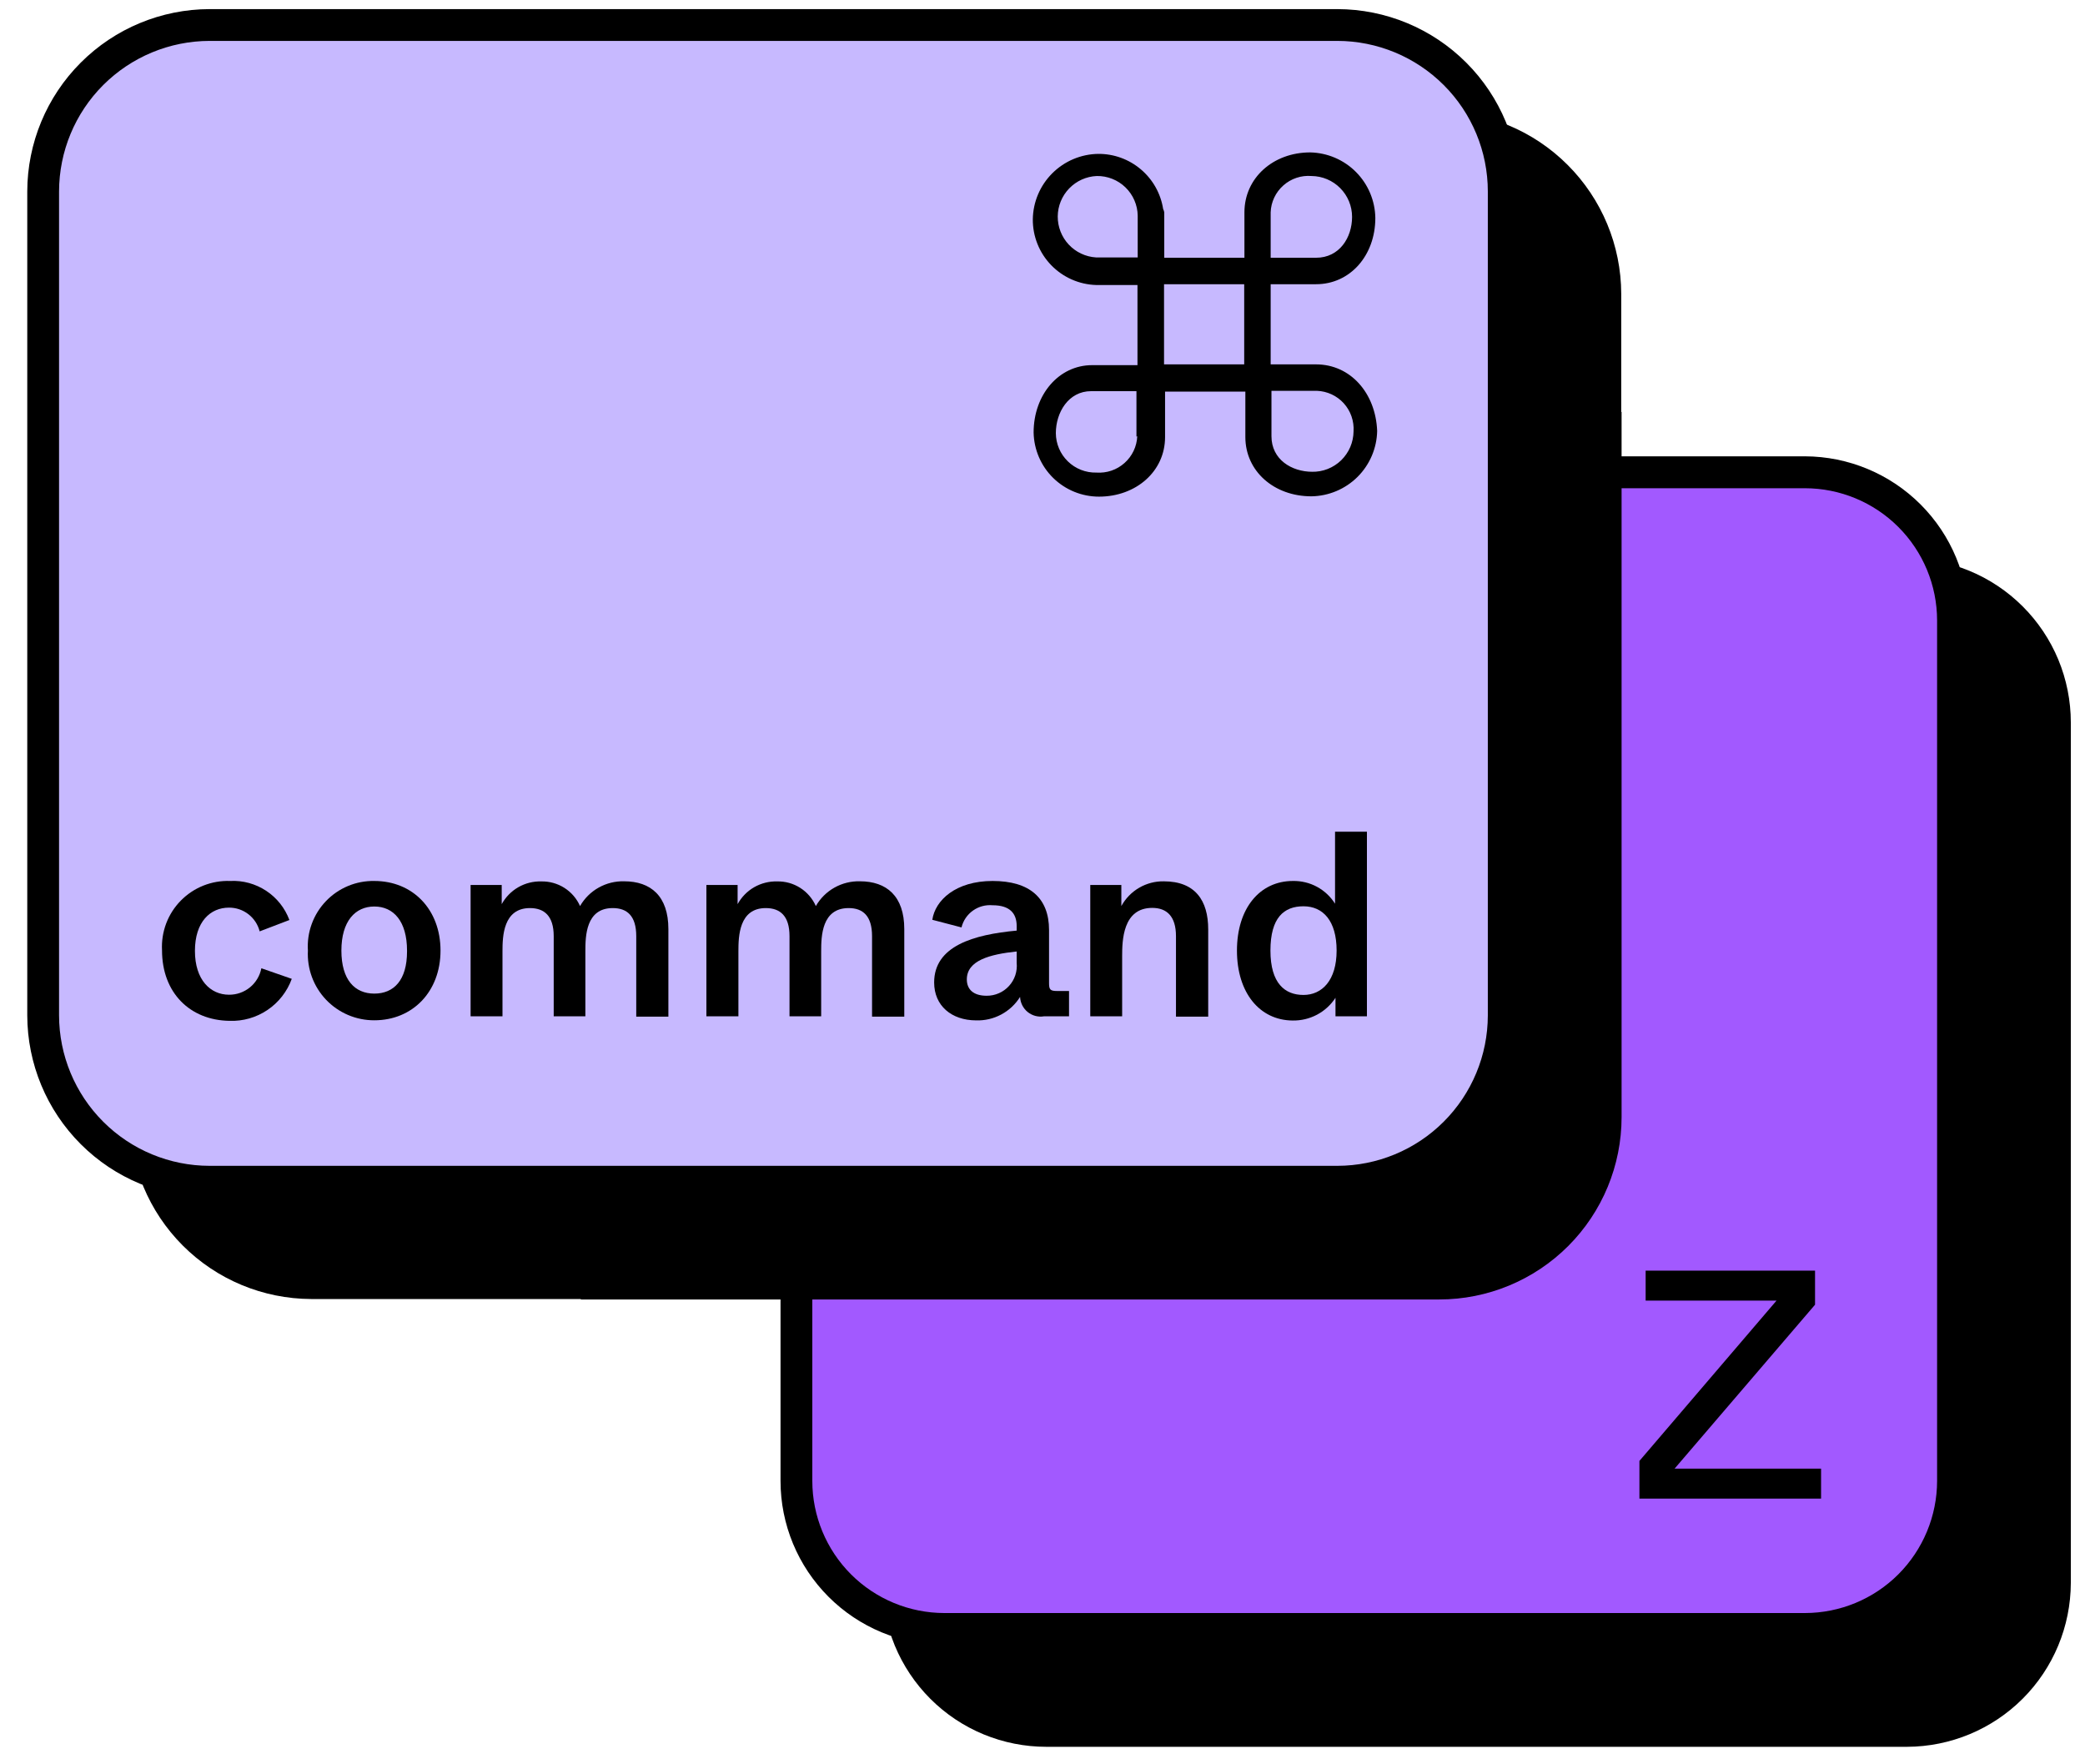 <svg width="65" height="55" viewBox="0 0 65 55" fill="none" xmlns="http://www.w3.org/2000/svg">
<g clip-path="url(#clip0_1442_916)">
<path d="M64.558 22.522V49.347C64.554 50.7 64.015 51.997 63.058 52.954C62.101 53.911 60.804 54.45 59.451 54.454H32.619C31.948 54.454 31.283 54.322 30.663 54.066C30.042 53.809 29.479 53.433 29.004 52.958C28.529 52.483 28.153 51.92 27.896 51.3C27.64 50.679 27.508 50.014 27.508 49.343V40.495H9.698C8.198 40.489 6.761 39.891 5.7 38.83C4.639 37.769 4.041 36.332 4.035 34.832V9.15C4.036 7.647 4.632 6.205 5.694 5.141C6.755 4.076 8.195 3.475 9.698 3.469H44.855C46.362 3.474 47.806 4.075 48.871 5.141C49.937 6.206 50.538 7.65 50.542 9.157V17.407H59.433C60.106 17.406 60.772 17.537 61.394 17.794C62.015 18.05 62.58 18.427 63.056 18.902C63.532 19.377 63.91 19.941 64.168 20.562C64.425 21.183 64.558 21.849 64.558 22.522Z" fill="black"/>
<path d="M60.884 19.34V46.165C60.884 47.385 60.4 48.555 59.537 49.418C58.674 50.281 57.503 50.766 56.283 50.766H29.441C28.836 50.766 28.238 50.647 27.68 50.416C27.122 50.184 26.614 49.845 26.187 49.418C25.76 48.991 25.421 48.484 25.19 47.925C24.959 47.367 24.84 46.769 24.84 46.165V36.838H41.701C42.382 36.839 43.057 36.705 43.686 36.445C44.316 36.184 44.888 35.802 45.37 35.321C45.852 34.839 46.234 34.268 46.495 33.638C46.755 33.009 46.89 32.334 46.89 31.653V14.721H56.28C57.502 14.725 58.673 15.213 59.536 16.079C60.4 16.945 60.884 18.117 60.884 19.34Z" fill="#A259FF"/>
<path d="M51.109 46.717V45.542L55.384 40.544H51.303V39.61H56.584V40.672L52.206 45.782H56.772V46.717H51.109Z" fill="black"/>
<path d="M18.108 12.842H50.553V34.825C50.553 36.332 49.954 37.778 48.888 38.844C47.822 39.91 46.376 40.509 44.869 40.509H18.108V12.842Z" fill="black"/>
<path d="M41.69 0.78H6.534C3.668 0.78 1.345 3.103 1.345 5.968V31.65C1.345 34.516 3.668 36.839 6.534 36.839H41.69C44.556 36.839 46.879 34.516 46.879 31.65V5.968C46.879 3.103 44.556 0.78 41.69 0.78Z" fill="#C7B9FF"/>
<path d="M5.051 29.625C5.036 29.34 5.08 29.056 5.18 28.789C5.281 28.522 5.436 28.279 5.636 28.076C5.836 27.872 6.076 27.713 6.341 27.607C6.606 27.502 6.89 27.452 7.175 27.463C7.572 27.442 7.966 27.55 8.298 27.769C8.63 27.988 8.884 28.307 9.022 28.68L8.095 29.034C8.041 28.822 7.918 28.634 7.745 28.5C7.571 28.365 7.358 28.293 7.139 28.294C6.555 28.294 6.077 28.737 6.077 29.643C6.077 30.549 6.562 31.009 7.139 31.009C7.377 31.011 7.608 30.93 7.793 30.779C7.977 30.628 8.102 30.418 8.148 30.184L9.096 30.514C8.953 30.909 8.687 31.25 8.338 31.485C7.989 31.72 7.574 31.839 7.153 31.823C5.922 31.805 5.051 30.949 5.051 29.625Z" fill="black"/>
<path d="M9.599 29.633C9.581 29.351 9.621 29.069 9.718 28.804C9.814 28.54 9.964 28.298 10.159 28.094C10.353 27.89 10.588 27.729 10.848 27.62C11.108 27.511 11.388 27.458 11.67 27.463C12.869 27.463 13.733 28.351 13.733 29.633C13.733 30.914 12.862 31.806 11.67 31.806C11.389 31.807 11.11 31.751 10.852 31.641C10.593 31.531 10.36 31.369 10.166 31.166C9.972 30.962 9.822 30.721 9.724 30.457C9.627 30.194 9.584 29.913 9.599 29.633ZM12.689 29.633C12.689 28.719 12.268 28.259 11.67 28.259C11.072 28.259 10.643 28.719 10.643 29.633C10.643 30.546 11.061 30.974 11.67 30.974C12.278 30.974 12.689 30.556 12.689 29.661V29.633Z" fill="black"/>
<path d="M14.671 31.682V27.587H15.641V28.185C15.762 27.965 15.941 27.782 16.159 27.657C16.377 27.532 16.625 27.47 16.876 27.477C17.13 27.472 17.381 27.542 17.595 27.678C17.81 27.815 17.98 28.012 18.083 28.245C18.221 28.004 18.421 27.805 18.663 27.67C18.905 27.534 19.179 27.466 19.456 27.473C20.288 27.473 20.837 27.933 20.837 28.963V31.692H19.835V29.183C19.835 28.549 19.548 28.308 19.102 28.308C18.263 28.308 18.249 29.183 18.249 29.657V31.682H17.262V29.183C17.262 28.549 16.964 28.308 16.522 28.308C15.69 28.308 15.665 29.183 15.665 29.657V31.682H14.671Z" fill="black"/>
<path d="M22.022 31.682V27.587H22.995V28.185C23.116 27.965 23.294 27.782 23.512 27.657C23.729 27.533 23.977 27.47 24.227 27.477C24.482 27.471 24.732 27.541 24.947 27.678C25.162 27.815 25.331 28.012 25.434 28.245C25.572 28.004 25.773 27.805 26.014 27.67C26.256 27.534 26.53 27.466 26.807 27.473C27.639 27.473 28.191 27.933 28.191 28.963V31.692H27.186V29.183C27.186 28.549 26.899 28.308 26.457 28.308C25.618 28.308 25.6 29.183 25.6 29.657V31.682H24.613V29.183C24.613 28.549 24.319 28.308 23.873 28.308C23.041 28.308 23.02 29.183 23.02 29.657V31.682H22.022Z" fill="black"/>
<path d="M29.122 30.627C29.122 29.488 30.354 29.134 31.695 29.01V28.868C31.695 28.465 31.472 28.22 30.945 28.22C30.727 28.201 30.51 28.259 30.332 28.386C30.154 28.512 30.027 28.699 29.975 28.911L29.065 28.673C29.154 28.065 29.794 27.463 30.945 27.463C32.095 27.463 32.704 27.99 32.704 28.992V30.645C32.704 30.843 32.736 30.893 32.952 30.893H33.327V31.682H32.548C32.459 31.697 32.367 31.693 32.279 31.67C32.191 31.647 32.109 31.605 32.038 31.548C31.967 31.491 31.91 31.419 31.869 31.338C31.828 31.256 31.805 31.168 31.801 31.077C31.657 31.308 31.453 31.498 31.213 31.626C30.972 31.755 30.701 31.818 30.428 31.809C29.664 31.806 29.122 31.353 29.122 30.627ZM31.695 30.015V29.661C30.856 29.749 30.141 29.941 30.141 30.532C30.141 30.843 30.347 31.041 30.757 31.041C30.888 31.042 31.018 31.016 31.139 30.963C31.259 30.911 31.367 30.834 31.455 30.737C31.544 30.64 31.611 30.526 31.652 30.402C31.693 30.277 31.708 30.145 31.695 30.015Z" fill="black"/>
<path d="M33.989 31.682V27.587H34.958V28.245C35.088 28.008 35.279 27.811 35.513 27.675C35.746 27.539 36.012 27.469 36.282 27.474C37.263 27.474 37.666 28.075 37.666 28.971V31.692H36.661V29.183C36.661 28.564 36.374 28.302 35.921 28.302C35.001 28.302 34.983 29.321 34.983 29.813V31.682H33.989Z" fill="black"/>
<path d="M38.562 29.632C38.562 28.319 39.27 27.463 40.306 27.463C40.568 27.458 40.826 27.52 41.056 27.644C41.286 27.768 41.48 27.95 41.62 28.171V25.927H42.614V31.682H41.634V31.105C41.489 31.327 41.291 31.508 41.057 31.632C40.822 31.756 40.561 31.818 40.296 31.813C39.27 31.805 38.562 30.949 38.562 29.632ZM41.669 29.632C41.669 28.705 41.245 28.252 40.636 28.252C40.027 28.252 39.606 28.606 39.606 29.632C39.606 30.659 40.059 31.016 40.636 31.016C41.213 31.016 41.669 30.563 41.669 29.632Z" fill="black"/>
<path d="M41.029 11.359H39.613V8.86H41.029C42.09 8.86 42.876 7.964 42.876 6.796C42.869 6.259 42.653 5.745 42.274 5.363C41.895 4.981 41.382 4.762 40.844 4.751C39.691 4.751 38.795 5.547 38.795 6.62V8.035H36.296V6.62C36.289 6.583 36.278 6.547 36.261 6.513C36.185 6.032 35.939 5.595 35.567 5.28C35.196 4.965 34.724 4.793 34.236 4.797C33.698 4.805 33.185 5.022 32.804 5.403C32.423 5.784 32.206 6.297 32.198 6.835C32.194 7.368 32.399 7.881 32.769 8.264C33.139 8.647 33.644 8.87 34.176 8.885H35.461V11.383H34.045C33.012 11.383 32.223 12.3 32.223 13.482C32.233 14.016 32.452 14.525 32.833 14.899C33.215 15.273 33.727 15.482 34.261 15.482C35.415 15.482 36.321 14.696 36.321 13.624V12.208H38.824V13.624C38.824 14.686 39.715 15.472 40.883 15.472C41.423 15.464 41.938 15.247 42.321 14.867C42.703 14.486 42.923 13.972 42.933 13.433C42.887 12.254 42.101 11.359 41.029 11.359ZM39.613 6.62C39.618 6.46 39.656 6.304 39.724 6.16C39.792 6.015 39.889 5.887 40.008 5.781C40.127 5.675 40.266 5.594 40.417 5.544C40.568 5.493 40.728 5.474 40.887 5.487C41.223 5.49 41.544 5.625 41.781 5.864C42.018 6.103 42.151 6.425 42.151 6.761C42.151 7.405 41.758 8.035 41.029 8.035H39.613V6.62ZM35.454 13.599C35.447 13.758 35.408 13.914 35.34 14.057C35.271 14.201 35.175 14.329 35.056 14.434C34.937 14.54 34.799 14.621 34.648 14.672C34.498 14.723 34.338 14.743 34.18 14.732C34.016 14.736 33.853 14.707 33.7 14.647C33.547 14.587 33.408 14.497 33.291 14.383C33.173 14.268 33.079 14.132 33.015 13.981C32.951 13.83 32.917 13.668 32.916 13.504C32.916 12.859 33.309 12.194 34.014 12.194H35.429V13.61L35.454 13.599ZM35.454 8.025H34.169C33.844 8.005 33.539 7.861 33.317 7.623C33.095 7.385 32.973 7.071 32.975 6.746C32.978 6.42 33.106 6.108 33.332 5.874C33.558 5.64 33.865 5.501 34.191 5.487C34.356 5.484 34.52 5.514 34.674 5.575C34.828 5.636 34.968 5.726 35.086 5.841C35.205 5.956 35.3 6.094 35.365 6.245C35.431 6.397 35.466 6.56 35.468 6.726V8.025H35.454ZM38.788 11.359H36.289V8.86H38.788V11.359ZM40.912 14.707C40.267 14.707 39.638 14.325 39.638 13.599V12.183H41.053C41.212 12.189 41.368 12.226 41.513 12.293C41.657 12.36 41.786 12.455 41.893 12.573C41.999 12.691 42.081 12.829 42.133 12.979C42.185 13.129 42.207 13.288 42.197 13.447C42.195 13.615 42.16 13.782 42.094 13.937C42.028 14.091 41.931 14.231 41.811 14.349C41.69 14.466 41.547 14.558 41.39 14.62C41.233 14.681 41.066 14.711 40.898 14.707H40.912Z" fill="black"/>
<path d="M56.269 14.225H47.378V5.968C47.375 4.461 46.775 3.016 45.709 1.951C44.643 0.885 43.198 0.286 41.69 0.284H6.534C5.027 0.287 3.583 0.886 2.518 1.952C1.452 3.017 0.853 4.461 0.85 5.968L0.85 31.653C0.853 33.16 1.452 34.603 2.518 35.668C3.583 36.733 5.028 37.332 6.534 37.334H24.333V46.165C24.333 47.52 24.871 48.819 25.829 49.777C26.787 50.736 28.086 51.275 29.441 51.275H56.269C57.623 51.273 58.92 50.733 59.877 49.775C60.834 48.817 61.372 47.519 61.373 46.165V19.34C61.372 17.985 60.834 16.687 59.877 15.728C58.921 14.77 57.623 14.229 56.269 14.225ZM6.534 36.343C5.29 36.342 4.097 35.848 3.218 34.968C2.338 34.089 1.843 32.897 1.841 31.653V5.968C1.843 4.724 2.338 3.531 3.217 2.652C4.097 1.772 5.29 1.277 6.534 1.275H41.69C42.935 1.276 44.128 1.771 45.008 2.651C45.888 3.53 46.383 4.724 46.383 5.968V31.653C46.382 32.897 45.886 34.089 45.007 34.968C44.127 35.848 42.934 36.342 41.69 36.343H6.534ZM60.389 46.165C60.388 47.257 59.953 48.304 59.181 49.077C58.409 49.849 57.361 50.283 56.269 50.284H29.441C28.349 50.283 27.302 49.849 26.53 49.077C25.758 48.304 25.324 47.257 25.324 46.165V37.334H41.69C43.197 37.333 44.642 36.734 45.709 35.669C46.775 34.605 47.375 33.16 47.378 31.653V15.22H56.269C57.361 15.221 58.409 15.655 59.181 16.428C59.953 17.2 60.388 18.247 60.389 19.34V46.165Z" fill="black"/>
</g>
<defs>
<clipPath id="clip0_1442_916">
<rect width="63.708" height="54.17" fill="white" transform="translate(0.85 0.284)"/>
</clipPath>
</defs>
</svg>
